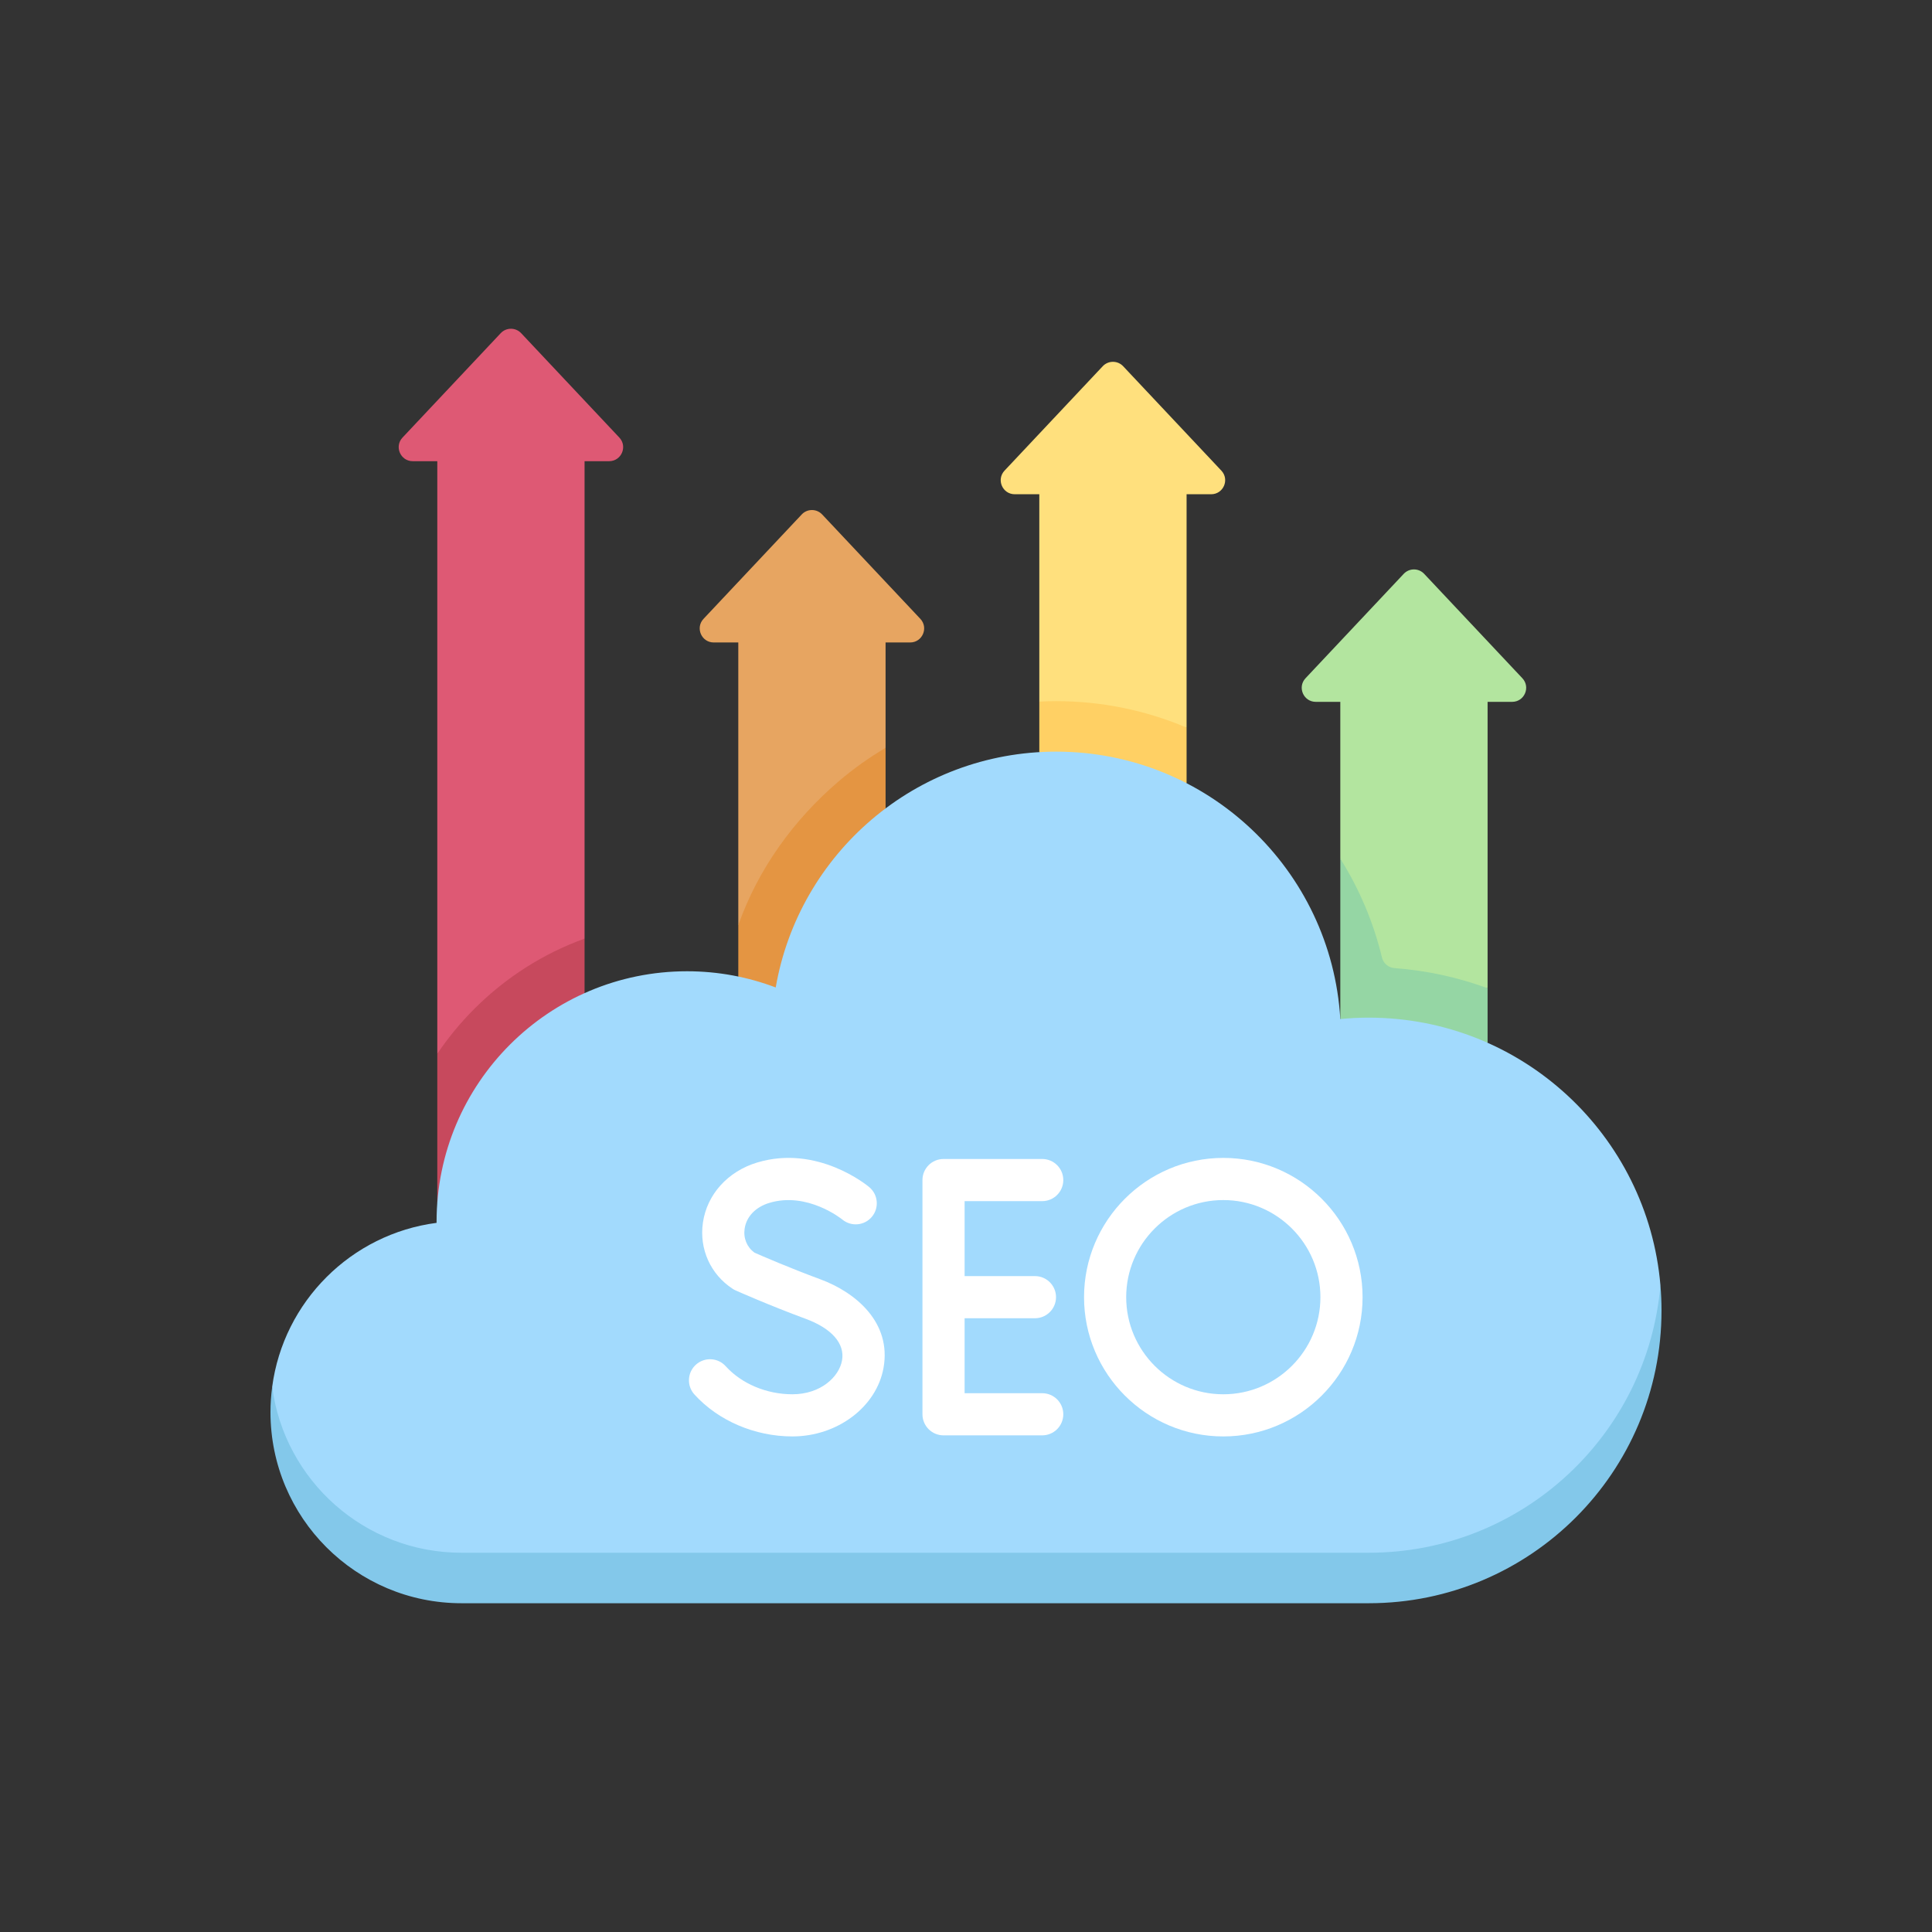 <svg xmlns="http://www.w3.org/2000/svg" width="200" height="200" viewBox="0 0 200 200" fill="none"><rect x="0" y="0" width="200" height="200" fill="#333333" stroke="none"/><g clip-path="url(#clip0_394_815)"><path d="M157.593 70.209L147.429 59.403C146.856 58.794 145.888 58.794 145.314 59.403L135.15 70.209C134.279 71.135 134.936 72.655 136.208 72.655H138.748V88.888L143.061 101.649L144.358 102.751L153.995 102.302V72.655H156.536C157.808 72.655 158.465 71.135 157.593 70.209V70.209Z" fill="#B3E59F"></path><path d="M143.061 99.119C142.173 95.441 140.7 91.999 138.749 88.889V105.487L141.691 110.41L153.995 107.952V102.302C150.923 101.171 147.686 100.466 144.358 100.22C143.732 100.174 143.208 99.728 143.061 99.119V99.119Z" fill="#95D6A4"></path><path d="M105.048 51.164H107.588V72.628L115.212 76.506L122.835 75.32V51.164H125.376C126.648 51.164 127.305 49.644 126.433 48.718L116.269 37.912C115.696 37.303 114.727 37.303 114.154 37.912L103.99 48.718C103.119 49.645 103.775 51.164 105.048 51.164Z" fill="#FFE07D"></path><path d="M122.835 81.078V75.321C118.676 73.558 114.111 72.583 109.334 72.583C108.751 72.583 108.169 72.6 107.588 72.629V77.866L115.212 82.003L122.835 81.078Z" fill="#FFD064"></path><path d="M95.273 64.062L85.109 53.256C84.535 52.647 83.567 52.647 82.994 53.256L72.83 64.062C71.958 64.988 72.615 66.508 73.887 66.508H76.428V95.774L91.674 77.416V66.508H94.215C95.487 66.508 96.144 64.988 95.273 64.062V64.062Z" fill="#E7A561"></path><path d="M76.428 101.097L80.302 104.753L91.675 83.695V77.416C89.99 78.412 88.383 79.553 86.876 80.834C82.16 84.845 78.454 90.005 76.428 95.774V101.097Z" fill="#E49542"></path><path d="M45.268 47.742V109.085L60.514 97.165V47.742H63.055C64.327 47.742 64.984 46.222 64.113 45.296L53.949 34.49C53.376 33.881 52.407 33.881 51.834 34.49L41.67 45.296C40.798 46.222 41.455 47.742 42.727 47.742H45.268Z" fill="#DE5974"></path><path d="M60.514 102.809V97.165C56.27 98.698 52.379 101.159 49.093 104.445C47.656 105.882 46.381 107.438 45.268 109.086V124.504L60.514 102.809Z" fill="#C7495D"></path><path d="M28.176 143.566C28.176 154.873 37.736 163.271 47.775 163.271H141.691C157.55 163.271 171.887 149.505 171.887 133.044C170.561 117.528 157.55 105.347 141.691 105.347C140.698 105.347 139.717 105.396 138.749 105.49C137.821 90.047 125.01 77.809 109.334 77.809C94.783 77.809 82.703 88.356 80.302 102.222C77.448 101.141 74.356 100.545 71.124 100.545C56.803 100.545 45.194 112.154 45.194 126.475C45.194 126.513 45.197 126.551 45.197 126.589C36.354 127.741 29.348 134.731 28.176 143.566V143.566Z" fill="#A2DAFD"></path><path d="M141.691 160.74C125.293 160.74 56.668 160.74 47.775 160.74C37.736 160.74 29.45 153.258 28.176 143.566C28.062 144.425 28 145.301 28 146.191C28 157.112 36.853 165.966 47.775 165.966H141.691C158.43 165.966 172 152.396 172 135.657C172 134.776 171.96 133.905 171.886 133.044C170.561 148.56 157.55 160.74 141.691 160.74V160.74Z" fill="#83C8EA"></path><path d="M107.89 124.341C109.095 124.341 110.072 123.364 110.072 122.159C110.072 120.954 109.095 119.978 107.89 119.978H97.674C96.469 119.978 95.492 120.954 95.492 122.159V146.405C95.492 147.61 96.469 148.587 97.674 148.587H107.89C109.095 148.587 110.072 147.61 110.072 146.405C110.072 145.2 109.095 144.224 107.89 144.224H99.856V136.464H107.137C108.342 136.464 109.319 135.487 109.319 134.282C109.319 133.077 108.342 132.101 107.137 132.101H99.856V124.341H107.89V124.341Z" fill="white"></path><path d="M82.029 144.335C79.354 144.335 76.77 143.247 75.119 141.425C74.31 140.532 72.93 140.464 72.037 141.273C71.144 142.082 71.076 143.462 71.886 144.354C74.351 147.074 78.142 148.698 82.029 148.698C86.684 148.698 90.74 145.645 91.463 141.597C92.297 136.927 88.624 133.798 84.909 132.428C81.76 131.267 78.839 129.998 78.102 129.675C77.32 129.102 76.941 128.186 77.083 127.197C77.262 125.95 78.219 124.95 79.645 124.521C83.57 123.338 87.118 126.182 87.188 126.239C88.11 127.008 89.481 126.886 90.254 125.967C91.029 125.044 90.91 123.668 89.987 122.893C89.771 122.711 84.622 118.465 78.386 120.342C75.338 121.261 73.184 123.649 72.764 126.576C72.373 129.301 73.553 131.922 75.844 133.416C75.94 133.479 76.041 133.534 76.147 133.581C76.287 133.643 79.631 135.132 83.399 136.522C86.104 137.52 87.478 139.09 87.167 140.83C86.864 142.529 84.96 144.335 82.029 144.335V144.335Z" fill="white"></path><path d="M141.053 134.283C141.053 126.333 134.585 119.866 126.636 119.866C118.687 119.866 112.22 126.334 112.22 134.283C112.22 142.232 118.687 148.699 126.636 148.699C134.585 148.699 141.053 142.232 141.053 134.283ZM116.583 134.283C116.583 128.739 121.093 124.23 126.636 124.23C132.179 124.23 136.689 128.739 136.689 134.283C136.689 139.826 132.179 144.336 126.636 144.336C121.093 144.336 116.583 139.826 116.583 134.283Z" fill="white"></path></g><defs><clipPath id="clip0_394_815"><rect width="144" height="144" fill="white" transform="translate(28 28)"></rect></clipPath></defs></svg>